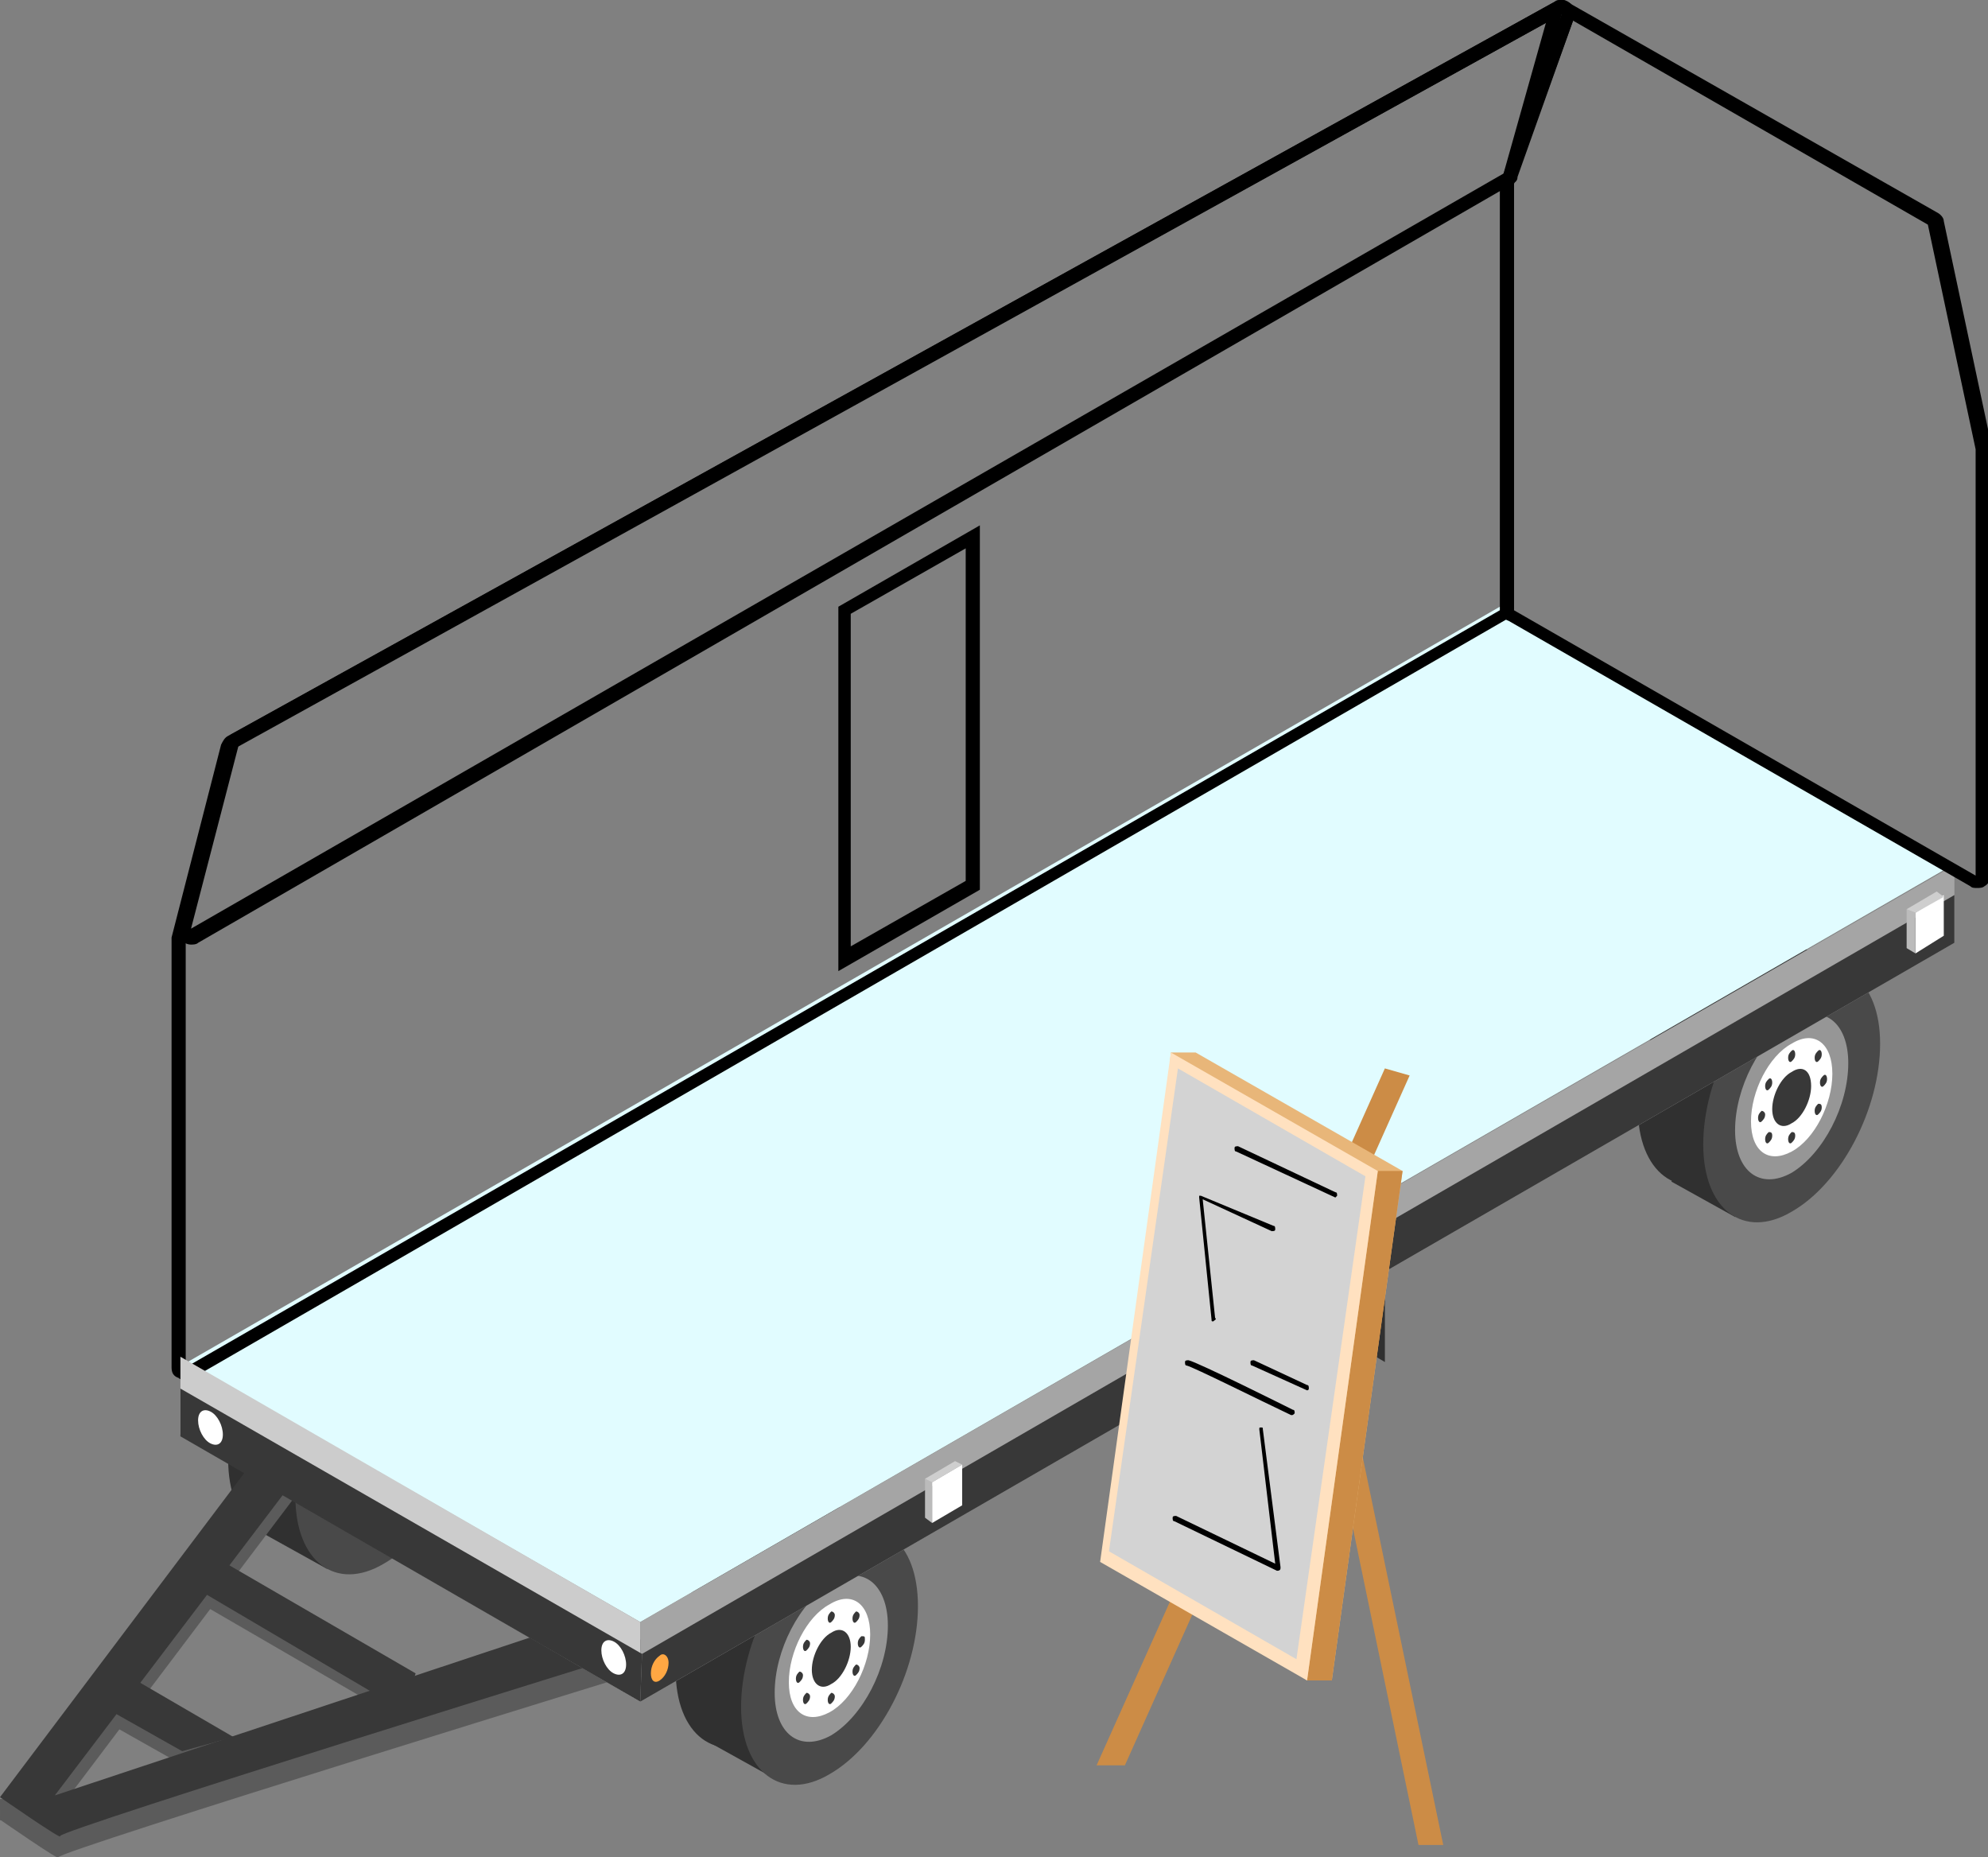 <?xml version="1.0" encoding="UTF-8"?> <!-- Generator: Adobe Illustrator 24.1.1, SVG Export Plug-In . SVG Version: 6.00 Build 0) --> <svg xmlns="http://www.w3.org/2000/svg" xmlns:xlink="http://www.w3.org/1999/xlink" id="Layer_1" x="0px" y="0px" viewBox="0 0 112.4 105" style="enable-background:new 0 0 112.4 105;" xml:space="preserve"><rect x="0" y="0" width="112.4" height="105" fill="#808080" stroke="none"/> <style type="text/css"> .st0{fill:#303030;} .st1{fill:#494949;} .st2{fill:#969696;} .st3{fill:#FFFFFF;} .st4{fill:#383838;} .st5{fill:#5B5B5B;} .st6{fill:#E1FCFF;} .st7{fill:#CCCCCC;} .st8{fill:#A5A5A5;} .st9{fill:#BBBBBB;} .st10{fill:#CECECE;} .st11{fill:#FFA743;} .st12{fill:#CC8C46;} .st13{fill:#E8B679;} .st14{fill:#FFE1C0;} .st15{fill:#D3D3D3;} </style> <g> <path class="st0" d="M102.6,56.9c0,3.7-2.2,7.9-5,9.5c-2.7,1.6-5-0.1-5-3.8c0-3.7,2.2-7.9,5-9.5C100.3,51.6,102.6,53.3,102.6,56.9z "></path> <polygon class="st0" points="98.1,68.8 94.5,66.8 100.9,53 104.4,54.9 "></polygon> <path class="st1" d="M106.3,59c0,3.7-2.2,7.9-5,9.5c-2.7,1.6-5-0.1-5-3.8c0-3.7,2.2-7.9,5-9.5C104.1,53.7,106.3,55.4,106.3,59z"></path> <path class="st2" d="M104.5,60.1c0,2.4-1.4,5.1-3.2,6.2c-1.8,1-3.2-0.1-3.2-2.4c0-2.4,1.4-5.1,3.2-6.2 C103.1,56.7,104.5,57.8,104.5,60.1z"></path> <path class="st3" d="M103.6,60.7c0,1.7-1,3.7-2.3,4.4c-1.3,0.7-2.3,0-2.3-1.7s1-3.7,2.3-4.4C102.6,58.2,103.6,59,103.6,60.7z"></path> <path class="st4" d="M102.4,61.4c0,0.8-0.5,1.8-1.1,2.1c-0.6,0.4-1.1,0-1.1-0.8c0-0.8,0.5-1.8,1.1-2.1 C101.9,60.2,102.4,60.5,102.4,61.4z"></path> <path class="st4" d="M101.5,59.6c0,0.2-0.1,0.3-0.2,0.4c-0.1,0.1-0.2,0-0.2-0.2c0-0.2,0.1-0.3,0.2-0.4 C101.4,59.3,101.5,59.4,101.5,59.6z"></path> <path class="st4" d="M103,59.6c0,0.2-0.1,0.3-0.2,0.4c-0.1,0.1-0.2,0-0.2-0.2c0-0.2,0.1-0.3,0.2-0.4C102.9,59.3,103,59.4,103,59.6z "></path> <path class="st4" d="M100.2,61.2c0,0.2-0.1,0.3-0.2,0.4c-0.1,0.1-0.2,0-0.2-0.2s0.1-0.3,0.2-0.4C100.1,60.9,100.2,61,100.2,61.2z"></path> <path class="st4" d="M103,62.6c0,0.2-0.1,0.3-0.2,0.4c-0.1,0.1-0.2,0-0.2-0.2c0-0.2,0.1-0.3,0.2-0.4C102.9,62.4,103,62.4,103,62.6z "></path> <path class="st4" d="M100.2,64.2c0,0.2-0.1,0.3-0.2,0.4c-0.1,0.1-0.2,0-0.2-0.2s0.1-0.3,0.2-0.4C100.1,64,100.2,64,100.2,64.2z"></path> <path class="st4" d="M103.3,61c0,0.2-0.1,0.3-0.2,0.4c-0.1,0.1-0.2,0-0.2-0.2s0.1-0.3,0.2-0.4C103.2,60.7,103.3,60.8,103.3,61z"></path> <path class="st4" d="M99.8,63c0,0.2-0.1,0.3-0.2,0.4c-0.1,0.1-0.2,0-0.2-0.2c0-0.2,0.1-0.3,0.2-0.4C99.7,62.8,99.8,62.9,99.8,63z"></path> <path class="st4" d="M101.5,64.2c0,0.2-0.1,0.3-0.2,0.4c-0.1,0.1-0.2,0-0.2-0.2s0.1-0.3,0.2-0.4C101.4,64,101.5,64,101.5,64.2z"></path> </g> <g> <path class="st0" d="M48.2,88.7c0,3.7-2.2,7.9-5,9.5c-2.7,1.6-5-0.1-5-3.8c0-3.7,2.2-7.9,5-9.5C45.9,83.3,48.2,85,48.2,88.7z"></path> <polygon class="st0" points="43.7,100.5 40.1,98.5 46.5,84.7 50,86.6 "></polygon> <path class="st1" d="M51.9,90.8c0,3.7-2.2,7.9-5,9.5c-2.7,1.6-5-0.1-5-3.8c0-3.7,2.2-7.9,5-9.5C49.7,85.4,51.9,87.1,51.9,90.8z"></path> <path class="st2" d="M50.2,91.9c0,2.4-1.4,5.1-3.2,6.2c-1.8,1-3.2-0.1-3.2-2.4c0-2.4,1.4-5.1,3.2-6.2 C48.7,88.4,50.2,89.5,50.2,91.9z"></path> <path class="st3" d="M49.2,92.4c0,1.7-1,3.7-2.3,4.4c-1.3,0.7-2.3,0-2.3-1.7s1-3.7,2.3-4.4C48.2,89.9,49.2,90.7,49.2,92.4z"></path> <path class="st4" d="M48.1,93.1c0,0.8-0.5,1.8-1.1,2.1c-0.6,0.4-1.1,0-1.1-0.8c0-0.8,0.5-1.8,1.1-2.1 C47.6,91.9,48.1,92.3,48.1,93.1z"></path> <path class="st4" d="M47.2,91.3c0,0.2-0.1,0.3-0.2,0.4c-0.1,0.1-0.2,0-0.2-0.2s0.1-0.3,0.2-0.4C47.1,91.1,47.2,91.2,47.2,91.3z"></path> <path class="st4" d="M48.6,91.3c0,0.2-0.1,0.3-0.2,0.4c-0.1,0.1-0.2,0-0.2-0.2s0.1-0.3,0.2-0.4C48.5,91.1,48.6,91.2,48.6,91.3z"></path> <path class="st4" d="M45.8,92.9c0,0.2-0.1,0.3-0.2,0.4c-0.1,0.1-0.2,0-0.2-0.2s0.1-0.3,0.2-0.4C45.7,92.7,45.8,92.8,45.8,92.9z"></path> <path class="st4" d="M48.6,94.3c0,0.2-0.1,0.3-0.2,0.4c-0.1,0.1-0.2,0-0.2-0.2c0-0.2,0.1-0.3,0.2-0.4 C48.5,94.1,48.6,94.2,48.6,94.3z"></path> <path class="st4" d="M45.8,95.9c0,0.2-0.1,0.3-0.2,0.4c-0.1,0.1-0.2,0-0.2-0.2s0.1-0.3,0.2-0.4C45.7,95.7,45.8,95.8,45.8,95.9z"></path> <path class="st4" d="M48.9,92.7c0,0.2-0.1,0.3-0.2,0.4c-0.1,0.1-0.2,0-0.2-0.2c0-0.2,0.1-0.3,0.2-0.4 C48.9,92.5,48.9,92.5,48.9,92.7z"></path> <path class="st4" d="M45.4,94.7c0,0.2-0.1,0.3-0.2,0.4c-0.1,0.1-0.2,0-0.2-0.2s0.1-0.3,0.2-0.4C45.3,94.5,45.4,94.6,45.4,94.7z"></path> <path class="st4" d="M47.2,95.9c0,0.2-0.1,0.3-0.2,0.4c-0.1,0.1-0.2,0-0.2-0.2s0.1-0.3,0.2-0.4C47.1,95.7,47.2,95.8,47.2,95.9z"></path> </g> <g> <path class="st0" d="M22.9,76.8c0,3.7-2.2,7.9-5,9.5c-2.7,1.6-5-0.1-5-3.8c0-3.7,2.2-7.9,5-9.5C20.7,71.5,22.9,73.2,22.9,76.8z"></path> <polygon class="st0" points="18.5,88.7 14.9,86.7 21.3,72.9 24.7,74.8 "></polygon> <path class="st1" d="M26.7,78.9c0,3.7-2.2,7.9-5,9.5c-2.7,1.6-5-0.1-5-3.8c0-3.7,2.2-7.9,5-9.5C24.4,73.6,26.7,75.3,26.7,78.9z"></path> <path class="st2" d="M24.9,80c0,2.4-1.4,5.1-3.2,6.2c-1.8,1-3.2-0.1-3.2-2.4c0-2.4,1.4-5.1,3.2-6.2C23.5,76.6,24.9,77.7,24.9,80z"></path> <path class="st3" d="M24,80.6c0,1.7-1,3.7-2.3,4.4c-1.3,0.7-2.3,0-2.3-1.7s1-3.7,2.3-4.4C23,78.1,24,78.9,24,80.6z"></path> <path class="st4" d="M22.8,81.3c0,0.8-0.5,1.8-1.1,2.1c-0.6,0.4-1.1,0-1.1-0.8c0-0.8,0.5-1.8,1.1-2.1 C22.3,80.1,22.8,80.4,22.8,81.3z"></path> <path class="st4" d="M21.9,79.5c0,0.2-0.1,0.3-0.2,0.4c-0.1,0.1-0.2,0-0.2-0.2s0.1-0.3,0.2-0.4C21.8,79.2,21.9,79.3,21.9,79.5z"></path> <path class="st4" d="M23.4,79.5c0,0.2-0.1,0.3-0.2,0.4c-0.1,0.1-0.2,0-0.2-0.2s0.1-0.3,0.2-0.4C23.3,79.2,23.4,79.3,23.4,79.5z"></path> <path class="st4" d="M20.6,81.1c0,0.2-0.1,0.3-0.2,0.4c-0.1,0.1-0.2,0-0.2-0.2s0.1-0.3,0.2-0.4C20.5,80.8,20.6,80.9,20.6,81.1z"></path> <path class="st4" d="M23.4,82.5c0,0.2-0.1,0.3-0.2,0.4c-0.1,0.1-0.2,0-0.2-0.2c0-0.2,0.1-0.3,0.2-0.4 C23.3,82.3,23.4,82.3,23.4,82.5z"></path> <path class="st4" d="M20.6,84.1c0,0.2-0.1,0.3-0.2,0.4c-0.1,0.1-0.2,0-0.2-0.2c0-0.2,0.1-0.3,0.2-0.4 C20.5,83.9,20.6,83.9,20.6,84.1z"></path> <path class="st4" d="M23.7,80.9c0,0.2-0.1,0.3-0.2,0.4c-0.1,0.1-0.2,0-0.2-0.2c0-0.2,0.1-0.3,0.2-0.4 C23.6,80.6,23.7,80.7,23.7,80.9z"></path> <path class="st4" d="M20.2,82.9c0,0.2-0.1,0.3-0.2,0.4c-0.1,0.1-0.2,0-0.2-0.2s0.1-0.3,0.2-0.4C20.1,82.7,20.2,82.7,20.2,82.9z"></path> <path class="st4" d="M21.9,84.1c0,0.2-0.1,0.3-0.2,0.4c-0.1,0.1-0.2,0-0.2-0.2c0-0.2,0.1-0.3,0.2-0.4 C21.8,83.9,21.9,83.9,21.9,84.1z"></path> </g> <g> <g> <polygon class="st5" points="12.9,98.8 10,99.6 6.1,97.4 7.4,95.6 "></polygon> </g> <rect x="0" y="101.7" transform="matrix(1 -1.481842e-03 1.481842e-03 1 -0.151 1.475075e-03)" class="st5" width="1.8" height="1.2"></rect> <g> <polygon class="st5" points="23.5,95.2 22.8,97.3 11.6,90.8 11.6,88.4 "></polygon> </g> <path class="st5" d="M37.9,94c0,0-34.8,10.7-34.6,11c0.2,0.3-3.4-2.2-3.4-2.2l15.9-21.1l2.4,0.9L3.1,102.6l31-10.3L37.9,94z"></path> <path class="st4" d="M36.8,93.1c0,0-33.6,10.4-33.4,10.7c0.2,0.3-3.4-2.2-3.4-2.2l15.9-21.1l2,1.5L3.1,101.5l31-10.3L36.8,93.1z"></path> <g> <polygon class="st4" points="23.5,94.6 22.8,96.7 11.6,90.1 11.6,87.7 "></polygon> </g> <g> <polygon class="st4" points="13.2,98.2 10.3,99 6.4,96.8 7.7,95 "></polygon> </g> </g> <polygon class="st6" points="36.2,91.7 110.4,48.9 84.8,34.3 10.6,77 "></polygon> <polygon class="st0" points="72.9,68.2 78.3,71.4 78.3,77 72.9,73.8 "></polygon> <path d="M88.3,0.8L88.3,0.8 M88.3,0.8l-3.5,9.6v24.1L10.5,77.3V53.2l2.8-10.9L88.3,0.8 M47.4,54.9l8-4.6l0-20.6l-8,4.6V54.9 M88.3,0 C88.2,0,88.2,0,88.3,0C88.2,0,88.2,0,88.3,0C88.2,0,88.2,0,88.3,0c-0.2,0-0.3,0-0.4,0.1l-75,41.5c-0.2,0.1-0.3,0.3-0.4,0.5L9.7,53 c0,0.1,0,0.1,0,0.2v24.1c0,0.3,0.1,0.5,0.4,0.6c0.1,0.1,0.2,0.1,0.4,0.1c0.1,0,0.3,0,0.4-0.1l74.3-42.9c0.2-0.1,0.4-0.4,0.4-0.6v-24 l3.4-9.4C89,1,89,0.9,89,0.8C89,0.3,88.7,0,88.3,0L88.3,0C88.3,0,88.3,0,88.3,0L88.3,0z M88.3,1.5L88.3,1.5L88.3,1.5L88.3,1.5z M48.1,34.7l6.5-3.7l0,18.8l-6.5,3.7V34.7L48.1,34.7z"></path> <polygon class="st7" points="10.2,76.7 10.2,81.1 36.2,96.2 36.2,91.7 "></polygon> <path d="M88.3,0.8l-3.1,8.9L10.8,52.5l2.7-10.4L88.3,0.8 M88.3,0c-0.1,0-0.2,0-0.4,0.1L13.1,41.5c-0.2,0.1-0.3,0.3-0.4,0.5 l-2.7,10.4c-0.1,0.3,0,0.6,0.3,0.8c0.1,0.1,0.3,0.2,0.5,0.2c0.1,0,0.3,0,0.4-0.1l74.3-42.9c0.2-0.1,0.3-0.2,0.3-0.4L89,1 c0.1-0.3,0-0.6-0.2-0.8C88.6,0.1,88.4,0,88.3,0L88.3,0z M88.3,1.5L88.3,1.5L88.3,1.5L88.3,1.5z"></path> <polygon class="st8" points="110.5,48.9 110.5,53.3 36.2,96.2 36.2,91.7 "></polygon> <polygon class="st4" points="110.5,50.6 110.5,53.3 36.2,96.2 36.3,93.5 "></polygon> <g> <polygon class="st3" points="108.3,53.9 109.9,52.9 109.9,50.6 108.3,51.6 "></polygon> <polygon class="st9" points="107.8,51.4 108.3,51.6 108.3,53.9 107.8,53.6 "></polygon> <polygon class="st10" points="107.8,51.4 109.5,50.4 109.9,50.7 108.3,51.6 "></polygon> </g> <polygon class="st3" points="52.7,86.1 54.4,85.1 54.4,82.8 52.7,83.8 "></polygon> <polygon class="st9" points="52.3,83.6 52.7,83.8 52.7,86.1 52.3,85.8 "></polygon> <polygon class="st10" points="52.3,83.6 54,82.6 54.4,82.8 52.7,83.8 "></polygon> <g> <polygon class="st4" points="36.3,93.5 36.2,96.2 10.2,81.2 10.2,78.5 "></polygon> </g> <path class="st3" d="M34,93.3c0,0.5,0.3,1.1,0.7,1.3c0.4,0.2,0.7,0,0.7-0.5c0-0.5-0.3-1.1-0.7-1.3C34.3,92.6,34,92.8,34,93.3z"></path> <path class="st11" d="M37.8,94c0,0.4-0.2,0.8-0.5,1c-0.3,0.2-0.5,0-0.5-0.4c0-0.4,0.2-0.8,0.5-1C37.5,93.4,37.8,93.6,37.8,94z"></path> <path class="st11" d="M74.4,72.6c0,0.4-0.2,0.8-0.5,1c-0.3,0.2-0.5,0-0.5-0.4c0-0.4,0.2-0.8,0.5-1C74.2,72,74.4,72.2,74.4,72.6z"></path> <path class="st3" d="M11.2,80.3c0,0.5,0.3,1.1,0.7,1.3c0.4,0.2,0.7,0,0.7-0.5c0-0.5-0.3-1.1-0.7-1.3C11.5,79.6,11.2,79.8,11.2,80.3z "></path> <path d="M88.3,0.8l20.7,11.9l2.7,12.7v24.1l-26.1-15V10.3L88.3,0.8 M88.3,0c-0.1,0-0.2,0-0.3,0.1c-0.2,0.1-0.4,0.3-0.4,0.5l-2.7,9.6 c0,0.1,0,0.1,0,0.2v24.1c0,0.3,0.1,0.5,0.4,0.6l26.1,15c0.1,0.1,0.2,0.1,0.4,0.1c0.1,0,0.3,0,0.4-0.1c0.2-0.1,0.4-0.4,0.4-0.6V25.4 c0-0.1,0-0.1,0-0.2l-2.7-12.7c0-0.2-0.2-0.4-0.4-0.5L88.6,0.1C88.5,0,88.4,0,88.3,0L88.3,0z"></path> <polygon class="st12" points="74.3,75.8 80.2,104.3 81.6,104.3 75.6,75.4 "></polygon> <polygon class="st12" points="78.3,60.4 66.4,87 67.8,87.4 79.7,60.8 "></polygon> <polygon class="st13" points="63.6,88.3 66.2,59.5 67.6,59.5 79.3,66.2 75.3,95 73.9,95 "></polygon> <polygon class="st12" points="74.1,72.8 62,99.8 63.6,99.8 75.5,73.2 "></polygon> <polygon class="st12" points="77.9,66.2 73.9,95 75.3,95 79.3,66.2 "></polygon> <polygon class="st14" points="62.2,88.3 66.2,59.5 77.9,66.2 73.9,95 "></polygon> <polygon class="st15" points="62.7,87.7 66.6,60.4 77.2,66.5 73.3,93.8 "></polygon> <path d="M68.6,74.7c-0.1,0-0.1,0-0.1-0.1l-0.7-6.9c0,0,0-0.1,0-0.1s0.1,0,0.1,0l4.1,1.7c0.1,0,0.1,0.1,0.1,0.2 c0,0.1-0.1,0.1-0.2,0.1L68,67.8l0.7,6.7C68.8,74.6,68.7,74.6,68.6,74.7C68.6,74.7,68.6,74.7,68.6,74.7z"></path> <path d="M72.2,88.8C72.2,88.8,72.2,88.8,72.2,88.8L66.4,86c-0.1,0-0.1-0.1-0.1-0.2c0-0.1,0.1-0.1,0.2-0.1l5.6,2.7l-0.9-7.6 c0-0.1,0-0.1,0.1-0.1c0.1,0,0.1,0,0.1,0.1l1,7.8C72.4,88.7,72.4,88.8,72.2,88.8C72.3,88.8,72.3,88.8,72.2,88.8z"></path> <path d="M73,80C73,80,73,80,73,80c-1.9-0.9-5.5-2.7-5.9-2.8c-0.1,0-0.1-0.1-0.1-0.2s0.1-0.1,0.2-0.1c0.5,0.1,5.7,2.7,5.9,2.8 c0.1,0,0.1,0.1,0.1,0.2C73.1,80,73.1,80,73,80z"></path> <path d="M73.9,78.6C73.9,78.6,73.9,78.6,73.9,78.6l-3.1-1.4c-0.1,0-0.1-0.1-0.1-0.2c0-0.1,0.1-0.1,0.2-0.1l3,1.4 c0.1,0,0.1,0.1,0.1,0.2C74,78.6,73.9,78.6,73.9,78.6z"></path> <path d="M75.5,67.7C75.4,67.7,75.4,67.7,75.5,67.7l-5.6-2.6c-0.1,0-0.1-0.1-0.1-0.2c0-0.1,0.1-0.1,0.2-0.1l5.5,2.6 c0.1,0,0.1,0.1,0.1,0.2C75.5,67.7,75.5,67.7,75.5,67.7z"></path> </svg> 